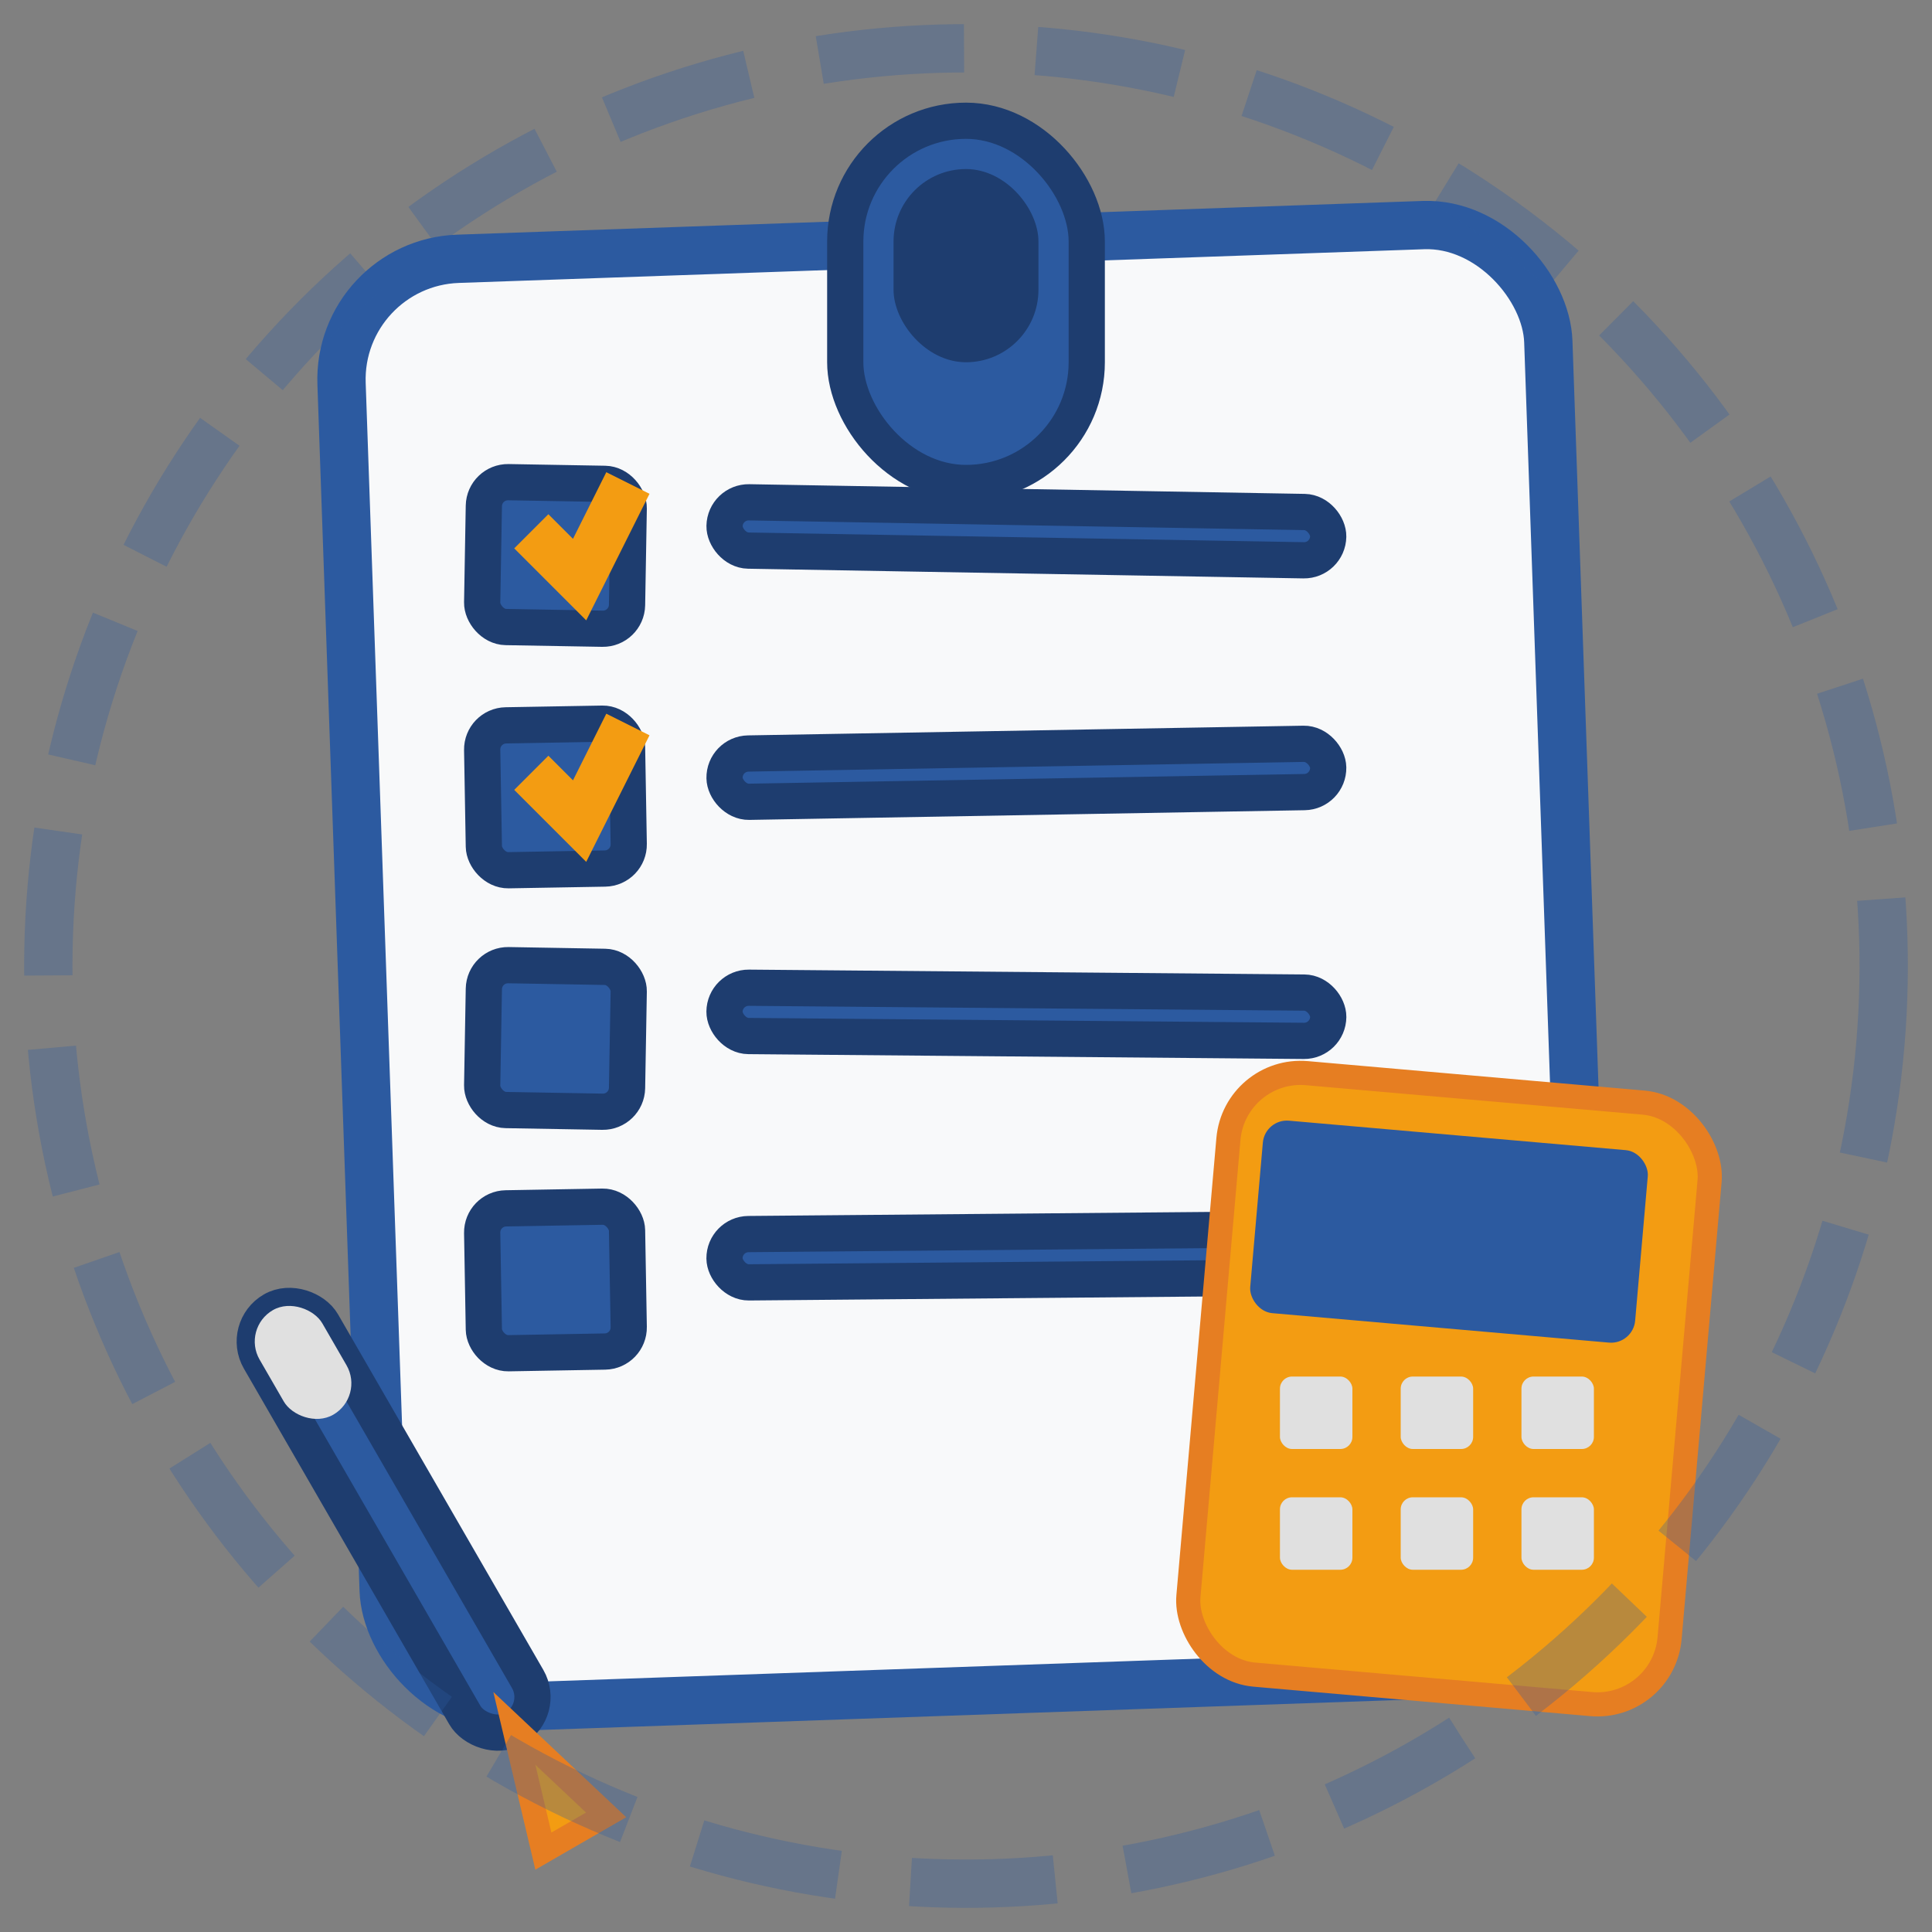 <svg xmlns="http://www.w3.org/2000/svg" viewBox="0 0 80 80" width="80" height="80">
  <rect x="0" y="0" width="80" height="80" fill="#808080" stroke="none"/>
  <defs>
    <style>
      .plan-bg { fill: #f8f9fa; stroke: #2c5aa0; stroke-width: 2; }
      .plan-primary { fill: #2c5aa0; stroke: #1e3d6f; stroke-width: 1.5; }
      .plan-accent { fill: #f39c12; stroke: #e67e22; stroke-width: 1; }
    </style>
  </defs>
  
  <!-- Clipboard background -->
  <rect class="plan-bg" x="15" y="10" width="50" height="60" rx="5" transform="rotate(-2 40 40)" />
  
  <!-- Clip -->
  <rect class="plan-primary" x="35" y="5" width="10" height="15" rx="5" />
  <rect fill="#1e3d6f" x="37" y="7" width="6" height="8" rx="3" />
  
  <!-- Checklist items -->
  <g class="plan-primary">
    <!-- Check boxes -->
    <rect x="20" y="20" width="6" height="6" rx="1" transform="rotate(1 23 23)" />
    <rect x="20" y="30" width="6" height="6" rx="1" transform="rotate(-1 23 33)" />
    <rect x="20" y="40" width="6" height="6" rx="1" transform="rotate(1 23 43)" />
    <rect x="20" y="50" width="6" height="6" rx="1" transform="rotate(-1 23 53)" />
    
    <!-- Check marks -->
    <path fill="none" stroke="#f39c12" stroke-width="2" d="M22,22 L24,24 L26,20" />
    <path fill="none" stroke="#f39c12" stroke-width="2" d="M22,32 L24,34 L26,30" />
    
    <!-- Lines -->
    <rect x="30" y="21" width="25" height="2" rx="1" transform="rotate(1 42.5 22)" />
    <rect x="30" y="31" width="25" height="2" rx="1" transform="rotate(-1 42.5 32)" />
    <rect x="30" y="41" width="25" height="2" rx="1" transform="rotate(0.5 42.5 42)" />
    <rect x="30" y="51" width="25" height="2" rx="1" transform="rotate(-0.5 42.5 52)" />
  </g>
  
  <!-- Calculator -->
  <g transform="translate(50,45)">
    <rect class="plan-accent" x="0" y="0" width="20" height="25" rx="3" transform="rotate(5 10 12.5)" />
    <!-- Screen -->
    <rect fill="#2c5aa0" x="2" y="2" width="16" height="8" rx="1" transform="rotate(5 10 6)" />
    <!-- Buttons grid -->
    <rect fill="#e0e0e0" x="3" y="12" width="3" height="3" rx="0.5" />
    <rect fill="#e0e0e0" x="8" y="12" width="3" height="3" rx="0.5" />
    <rect fill="#e0e0e0" x="13" y="12" width="3" height="3" rx="0.5" />
    <rect fill="#e0e0e0" x="3" y="17" width="3" height="3" rx="0.5" />
    <rect fill="#e0e0e0" x="8" y="17" width="3" height="3" rx="0.5" />
    <rect fill="#e0e0e0" x="13" y="17" width="3" height="3" rx="0.5" />
  </g>
  
  <!-- Pen -->
  <g transform="translate(10,55) rotate(-30)">
    <rect class="plan-primary" x="0" y="0" width="3" height="20" rx="1.5" />
    <polygon class="plan-accent" points="1.5,20 0,25 3,25" />
    <rect fill="#e0e0e0" x="0" y="0" width="3" height="5" rx="1.5" />
  </g>
  
  <!-- Hand-drawn border -->
  <circle cx="40" cy="40" r="38" fill="none" stroke="#2c5aa0" stroke-width="2" opacity="0.3" stroke-dasharray="6,3" transform="rotate(3 40 40)" />
</svg>
